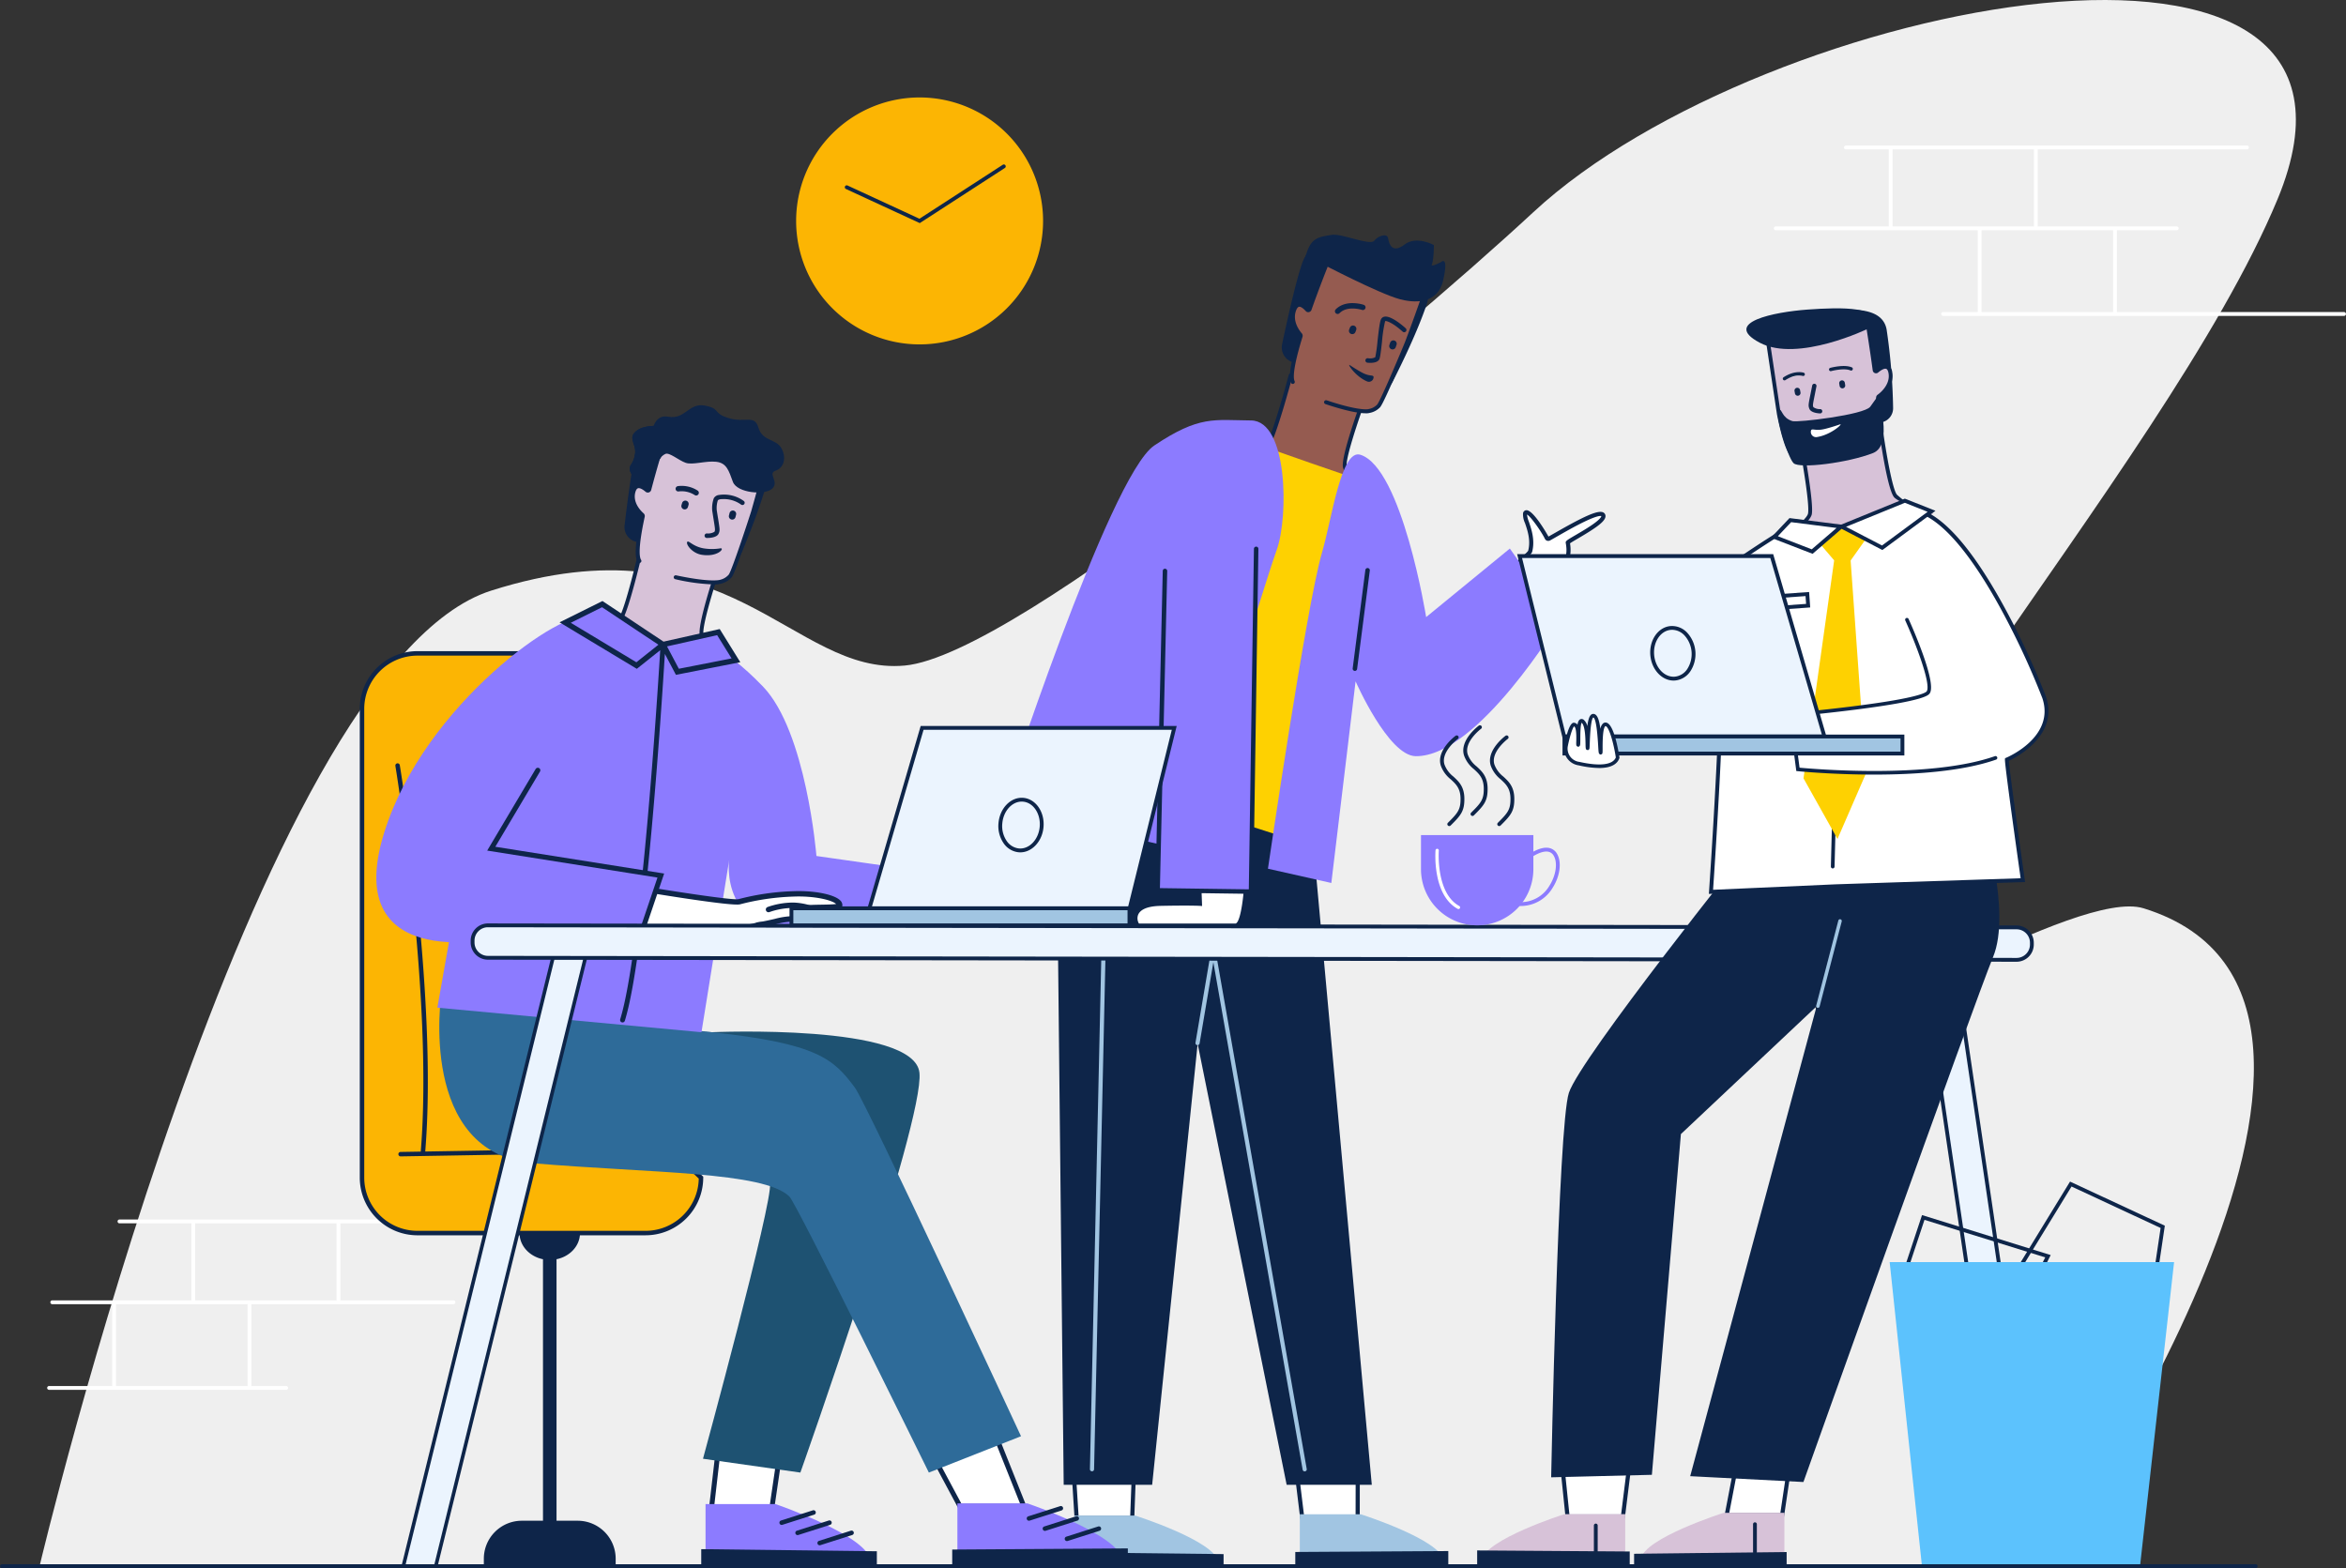 <svg xmlns="http://www.w3.org/2000/svg" xmlns:xlink="http://www.w3.org/1999/xlink" width="684.209" height="457.356" viewBox="0 0 684.209 457.356">
  <rect x="0" y="0" width="684.209" height="457.356" fill="#333333" stroke="none"/>
  <defs>
    <clipPath id="clip-path">
      <rect id="Rectangle_120" data-name="Rectangle 120" width="684.209" height="457.356" transform="translate(0 0)" fill="none"/>
    </clipPath>
  </defs>
  <g id="Group_373" data-name="Group 373" clip-path="url(#clip-path)">
    <path id="Path_1043" data-name="Path 1043" d="M31.136,456.547S93.294,194.322,162.815,172.26s87.6,24.885,120.6,21.862S427.181,98.586,466.745,61.88C534.126-.632,723.216-36.888,683.773,58.137c-33.021,79.551-150.592,205.411-133.357,239.955,3.352,6.719,74.968-39.157,94.293-33.173C731.348,291.747,615.546,456.8,615.546,456.8Z" transform="translate(-19.539 -0.005)" fill="#efefef"/>
    <path id="Path_1044" data-name="Path 1044" d="M1555.317,162.559H1489.07V138.7h17.456a.559.559,0,0,0,0-1.117h-40.548V115.115h61.033a.559.559,0,0,0,0-1.117h-116.96a.559.559,0,1,0,0,1.117h12.473v22.467h-32.958a.559.559,0,0,0,0,1.117h58.907v23.859h-10.115a.559.559,0,0,0,0,1.117h116.96a.559.559,0,0,0,0-1.117m-131.676-47.443h41.219v22.467h-41.219Zm64.312,47.443H1449.59V138.7h38.363Z" transform="translate(-871.667 -71.541)" fill="#fff"/>
    <path id="Path_1045" data-name="Path 1045" d="M155.448,978.56H122.49V956.092h12.473a.559.559,0,0,0,0-1.117H58.044a.559.559,0,0,0,0,1.117H79.035V978.56H38.488a.559.559,0,1,0,0,1.117H55.943v23.86H37.559a.559.559,0,1,0,0,1.117h69.1a.559.559,0,1,0,0-1.117H96.541v-23.86h58.907a.559.559,0,1,0,0-1.117m-60.025,24.977H57.061v-23.86H95.423ZM80.153,956.092h41.219V978.56H80.153Z" transform="translate(-23.219 -599.293)" fill="#fff"/>
    <path id="Path_1046" data-name="Path 1046" d="M1033.558,1156.276l-.021,11.7h-16.208l-1.352-11.1Z" transform="translate(-637.573 -725.619)" fill="#fff"/>
    <path id="Path_1047" data-name="Path 1047" d="M1032.994,1167.524h-17.35l-1.5-12.289,18.869-.643Zm-16.277-1.212h15.067l.019-10.467-16.293.556Z" transform="translate(-636.425 -724.562)" fill="#0e2549"/>
    <path id="Path_1048" data-name="Path 1048" d="M1035.569,1185.788s23.425,7.435,24.233,13.562h-42v-13.562Z" transform="translate(-638.716 -744.139)" fill="#a1c5e2"/>
    <path id="Path_1049" data-name="Path 1049" d="M858.412,1156.53l-.443,11.835H841.762l-.768-12.09Z" transform="translate(-527.763 -725.618)" fill="#fff"/>
    <path id="Path_1050" data-name="Path 1050" d="M857.465,1167.934H840.1l-.846-13.312,18.693.274Zm-16.223-1.212H856.3l.4-10.633-16.144-.237Z" transform="translate(-526.674 -724.581)" fill="#0e2549"/>
    <path id="Path_1051" data-name="Path 1051" d="M859.018,1186.838s23.425,7.436,24.233,13.562h-42v-13.562Z" transform="translate(-527.922 -744.798)" fill="#a1c5e2"/>
    <path id="Path_1052" data-name="Path 1052" d="M882.933,1216.151v3.523H838.305v-4.028Z" transform="translate(-526.076 -762.877)" fill="#0e2549"/>
    <path id="Path_1053" data-name="Path 1053" d="M1014.275,1214.868v3.756H1058.9V1214.6Z" transform="translate(-636.505 -762.218)" fill="#0e2549"/>
    <path id="Path_1054" data-name="Path 1054" d="M855.022,814.364h-25.8l-2.2-206.763,74.359,12.841,17.7,193.922H894.25l-26-128.841,2.975-28.251Z" transform="translate(-518.997 -381.299)" fill="#0e2549"/>
    <path id="Path_1055" data-name="Path 1055" d="M854.07,861.58h-.014a.606.606,0,0,1-.592-.619l3.809-171.246a.614.614,0,0,1,.619-.592.605.605,0,0,1,.592.619l-3.809,171.246a.606.606,0,0,1-.605.593" transform="translate(-535.588 -432.459)" fill="#a1c5e2"/>
    <path id="Path_1056" data-name="Path 1056" d="M968.54,852.344l-26.447-150.3a.6.6,0,0,0-.287-.413l1.439-8.491.009-.05V676.144a.606.606,0,0,0-1.212,0v16.845L936.1,728.056a.606.606,0,0,0,.5.7.6.6,0,0,0,.1.009.605.605,0,0,0,.6-.5l4.014-23.687,26.039,147.983a.606.606,0,1,0,1.193-.21" transform="translate(-587.441 -423.934)" fill="#a1c5e2"/>
    <path id="Path_1057" data-name="Path 1057" d="M921.727,677.165s-.248,17.118-3.228,17.676H890.006c-.931-.9-2.421-6.011,6.518-6.2s11.6,0,11.6,0l-.424-11.479Z" transform="translate(-558.074 -424.954)" fill="#fff"/>
    <path id="Path_1058" data-name="Path 1058" d="M917.676,694.486H888.925l-.151-.146a3.824,3.824,0,0,1-.619-3.8c.564-1.441,2.322-3.182,7.486-3.29,6.728-.14,9.889-.071,11.069-.026l-.423-11.453h15.095l-.008.527c-.06,4.115-.5,17.588-3.651,18.179Zm-28.3-1.039H917.57c1.528-.422,2.6-8.82,2.757-16.637H907.365l.426,11.518-.576-.04c-.027,0-2.76-.182-11.551,0-4.593.1-6.092,1.483-6.541,2.63a2.93,2.93,0,0,0,.255,2.529" transform="translate(-557.202 -424.08)" fill="#0e2549"/>
    <path id="Path_1059" data-name="Path 1059" d="M977.978,299.728s-6.878,18.527-5.917,21.035,1.119,12.187,1.119,12.187l-18.665,35.881L923.9,357.417l6.538-32.715s17.46-7.862,18.965-10.031c2.083-3,6.816-20.744,6.816-20.744Z" transform="translate(-579.789 -184.455)" fill="#955b50"/>
    <path id="Path_1060" data-name="Path 1060" d="M953.679,368.579l-31.552-11.764,6.692-33.485.27-.121c6.96-3.134,17.691-8.339,18.729-9.835,2-2.886,6.686-20.388,6.733-20.565a.574.574,0,1,1,1.109.3c-.194.728-4.783,17.874-6.9,20.923-1.491,2.149-16.2,8.869-18.931,10.105l-6.385,31.946,29.684,11.067,18.363-35.3c-.025-1.21-.227-9.624-1.078-11.847-.989-2.58,4.754-18.313,5.915-21.44a.574.574,0,1,1,1.077.4c-2.63,7.085-6.562,18.95-5.919,20.63.986,2.573,1.151,11.984,1.157,12.383l0,.146-.067.129Z" transform="translate(-578.678 -183.486)" fill="#0e2549"/>
    <path id="Path_1061" data-name="Path 1061" d="M1035.465,196.338c3.724,1.7,12.824,5.726,10.512,12.635-2.637,7.88-7.359,17.567-9.936,22.637a4.523,4.523,0,0,1-5.467,2.243l-23.793-7.963a4.524,4.524,0,0,1-2.986-5.233c1.61-7.584,5.156-23.6,6.8-25.639,5.6-6.948,18.971-1.375,24.868,1.322" transform="translate(-629.866 -120.278)" fill="#0e2549"/>
    <path id="Path_1062" data-name="Path 1062" d="M1011.853,240.645c-.838-1.765.414-7.218,2.285-13.291a.528.528,0,0,0-.1-.5c-1.25-1.453-2.844-4.2-1.779-7.168.923-2.57,2.613-1.4,3.8-.075a.419.419,0,0,0,.706-.161c2.547-7.226,5.078-13.46,5.078-13.46l28.273,9.463s-2.223,6.459-4.926,13.633c-.121.322-7.108,17.252-8.312,18.593a5.1,5.1,0,0,1-2.747,1.461s-2.311.877-12.587-2.562Z" transform="translate(-634.819 -129.27)" fill="#955b50"/>
    <path id="Path_1063" data-name="Path 1063" d="M1032.162,248.6c-1.582,0-4.973-.422-11.759-2.693a.577.577,0,0,1,.366-1.094c9.727,3.255,12.193,2.571,12.218,2.564l.059-.017a4.538,4.538,0,0,0,2.445-1.283c1.083-1.207,7.944-17.74,8.2-18.412,2.219-5.89,4.135-11.356,4.729-13.067l-27.2-9.1c-.65,1.624-2.764,6.969-4.867,12.933a1.007,1.007,0,0,1-.757.661.975.975,0,0,1-.921-.307c-.793-.882-1.51-1.34-1.961-1.248-.413.081-.7.661-.872,1.133-1.064,2.962.816,5.6,1.674,6.6a1.1,1.1,0,0,1,.218,1.045c-2.885,9.368-2.689,12.088-2.315,12.875a.577.577,0,1,1-1.042.494c-.8-1.689-.067-6.165,2.247-13.683-1-1.166-3.128-4.205-1.866-7.718.393-1.1.977-1.727,1.735-1.875.849-.168,1.809.307,2.856,1.409,2.5-7.058,4.98-13.191,5.005-13.253l.2-.5,29.339,9.819-.19.55c-.022.065-2.257,6.55-4.932,13.649-.062.162-7.089,17.289-8.422,18.775a5.636,5.636,0,0,1-3.022,1.632,4.145,4.145,0,0,1-1.164.12" transform="translate(-633.86 -128.059)" fill="#0e2549"/>
    <path id="Path_1064" data-name="Path 1064" d="M1057.259,257.4a.98.98,0,0,1-.912-1.337l.224-.574a.98.98,0,0,1,1.825.714l-.224.574a.98.98,0,0,1-.913.623" transform="translate(-662.865 -159.942)" fill="#0e2549"/>
    <path id="Path_1065" data-name="Path 1065" d="M1088.795,269.161a.98.98,0,0,1-.926-1.3l.237-.687a.98.98,0,0,1,1.852.641l-.238.687a.98.98,0,0,1-.926.66" transform="translate(-682.655 -167.252)" fill="#0e2549"/>
    <path id="Path_1066" data-name="Path 1066" d="M1046.106,240.534a.784.784,0,0,1-.558-1.334c2.977-3.02,7.957-1.4,8.167-1.335a.784.784,0,0,1-.495,1.488c-.042-.014-4.268-1.373-6.556.948a.781.781,0,0,1-.558.234" transform="translate(-655.989 -148.964)" fill="#0e2549"/>
    <path id="Path_1067" data-name="Path 1067" d="M1070.576,261.405a8.052,8.052,0,0,1-.871-.048.661.661,0,0,1,.146-1.313,3.4,3.4,0,0,0,2.166-.273,41.472,41.472,0,0,0,.647-4.624c.408-3.616.684-5.862,1.079-6.548a1.361,1.361,0,0,1,1.008-.672c1.959-.308,5.477,2.79,6.163,3.414a.661.661,0,0,1-.888.978c-2.927-2.66-4.861-3.273-5.132-3.068a40.237,40.237,0,0,0-.916,6.044c-.368,3.269-.544,4.647-.8,5.115-.459.829-1.691.994-2.6.994" transform="translate(-670.922 -155.575)" fill="#0e2549"/>
    <path id="Path_1068" data-name="Path 1068" d="M1046.424,202.582c3.717,1.007,11.065,1.9,12.733-5.533s-.6-5.291-.6-5.291-2.027,1.11-2.619.987.452.668.5-5.939c0,0-5.078-2.805-8.528-.167s-4.5.19-4.821-1.808c-.271-1.7-3.168-.562-4.094.775-1.385,1.388-9.409-2.209-12.273-1.779-4.532.682-6.15,1.068-7.745,6.25-.307,1-1.929,11.146-1.929,11.146l6.467-9.088s16.833,8.8,22.908,10.446" transform="translate(-638.246 -115.339)" fill="#0e2549"/>
    <path id="Path_1069" data-name="Path 1069" d="M1063.6,289.19a1.357,1.357,0,0,1-1.921,1.373c-3.485-1.515-5.806-5.259-5.022-4.749.308.2,2.384,1.575,3.827,2.308,1.963,1,2.895.516,3.115,1.068" transform="translate(-663.008 -179.334)" fill="#0e2549"/>
    <path id="Path_1070" data-name="Path 1070" d="M927.721,351.492s23.549,8.324,24.479,8.382S937.543,466.54,937.543,466.54l-49.5-15.892Z" transform="translate(-557.291 -220.58)" fill="#fed101"/>
    <path id="Path_1071" data-name="Path 1071" d="M906.477,454.816v0Z" transform="translate(-568.857 -285.42)" fill="#fff"/>
    <path id="Path_1072" data-name="Path 1072" d="M905.466,541.729a.6.6,0,0,1-.6-.6V453.805a.6.6,0,1,1,1.2,0v87.323a.6.6,0,0,1-.6.6" transform="translate(-567.846 -284.409)" fill="#0e2549"/>
    <path id="Path_1073" data-name="Path 1073" d="M1086.931,439.805c1.777,3.163,40.289-25.1,40.862-27.253,1.312-4.935-1.847-9.507-1.49-10.965.56-2.286,5.3,4.9,6.327,6.989.175.356.454.385.8.191,4.154-2.321,15.14-8.971,15.716-6.656.528,2.122-10.452,7.376-10.366,7.9.228,1.374,1.235,6.4-4.283,8.628-3.564,1.439-13.226,35.773-31.832,32.144s-17.511-14.137-15.734-10.974" transform="translate(-681.526 -251.738)" fill="#fff"/>
    <path id="Path_1074" data-name="Path 1074" d="M1104.41,450.639a15.01,15.01,0,0,1-2.882-.284c-13.776-2.687-17.042-9.152-17.137-11.416-.042-1,.466-1.25.687-1.312.276-.078.809-.074,1.324.8.931.22,6.227-2.067,20.573-12.141,10.163-7.136,18.643-13.863,19.219-14.936.8-3.03-.194-5.929-.916-8.048a6,6,0,0,1-.584-2.878,1.057,1.057,0,0,1,.91-.9.838.838,0,0,1,.092,0c2.041,0,5.984,6.918,6.418,7.7h0c.512-.286,1.128-.638,1.816-1.031,7.839-4.478,12.406-6.769,14.089-6.049a1.17,1.17,0,0,1,.694.808c.393,1.581-2.381,3.536-7.986,6.819-.91.533-1.923,1.127-2.323,1.416.694,4.431-.888,7.457-4.7,9-.756.305-2.4,3.577-4,6.742-4.928,9.793-12.944,25.718-25.3,25.718m-18.724-11.219a5.517,5.517,0,0,0,.515,1.259c1,1.834,4.507,6.331,15.558,8.487,13.1,2.554,21.717-14.562,26.864-24.79,2.327-4.623,3.5-6.865,4.625-7.321,4.924-1.987,4.177-6.4,3.932-7.852l-.02-.116c-.1-.581.251-.784,2.955-2.367,1.591-.932,3.572-2.091,5.118-3.2,2.4-1.714,2.3-2.278,2.3-2.284-.05-.027-.78-.382-5.061,1.692-2.646,1.282-5.71,3.032-7.946,4.31-.692.4-1.311.749-1.826,1.036a1.222,1.222,0,0,1-.979.151,1.1,1.1,0,0,1-.66-.6c-1.049-2.137-4.122-6.5-5.206-7.042a8.22,8.22,0,0,0,.564,2.129c.732,2.143,1.836,5.383.934,8.778-.437,1.642-13.3,11.06-18.215,14.55-5.442,3.862-18.51,12.9-22.321,13.377a1.584,1.584,0,0,1-1.135-.2m40.5-28.046v0" transform="translate(-680.504 -250.72)" fill="#0e2549"/>
    <path id="Path_1075" data-name="Path 1075" d="M783.918,442.246s31.484-97.1,44.682-105.922,17.4-7.381,28.2-7.3,10.949,28.156,7.51,37.727c-4.368,12.157-27.134,87.479-27.134,87.479Z" transform="translate(-491.945 -206.396)" fill="#8c7bff"/>
    <path id="Path_1076" data-name="Path 1076" d="M992.866,476.659s11.2-76.646,15.761-92.184c2.868-9.757,5.558-30.342,11.2-28.553,12.174,3.86,19.179,47.35,19.179,47.35l24.412-19.992,14.651,20.883s-23.934,39.854-42.1,39.675c-8-.079-17.542-21.826-17.542-21.826l-7.075,58.808Z" transform="translate(-623.07 -223.291)" fill="#8c7bff"/>
    <path id="Path_1077" data-name="Path 1077" d="M908.623,436.264,906.478,529.4l27.234.376,1.505-99.965Z" transform="translate(-568.857 -269.731)" fill="#8c7bff"/>
    <path id="Path_1078" data-name="Path 1078" d="M933.23,529.343l-28.542-.394,2.161-93.8a.643.643,0,0,1,.666-.637.652.652,0,0,1,.636.666l-2.13,92.484,25.926.358,1.495-99.315a.652.652,0,0,1,.651-.642h.01a.652.652,0,0,1,.641.661Z" transform="translate(-567.734 -268.633)" fill="#0e2549"/>
    <path id="Path_1079" data-name="Path 1079" d="M1059.857,474.809a.654.654,0,0,1-.647-.735l3.7-28.71a.652.652,0,0,1,1.293.167l-3.7,28.71a.652.652,0,0,1-.645.568" transform="translate(-664.7 -279.132)" fill="#0e2549"/>
    <path id="Path_1080" data-name="Path 1080" d="M366.165,680.73H299.638a16.169,16.169,0,0,1-16.169-16.169V527.827a16.169,16.169,0,0,1,16.169-16.169h52.794A16.169,16.169,0,0,1,368.6,527.827v123.73l13.733,13a16.169,16.169,0,0,1-16.169,16.169" transform="translate(-177.89 -321.091)" fill="#fcb503"/>
    <path id="Path_1081" data-name="Path 1081" d="M365.067,680.283H298.541a16.84,16.84,0,0,1-16.821-16.821V526.728a16.84,16.84,0,0,1,16.821-16.821h52.794a16.84,16.84,0,0,1,16.821,16.821v123.45l13.733,13v.28a16.84,16.84,0,0,1-16.821,16.821M298.541,511.211a15.535,15.535,0,0,0-15.518,15.518V663.462a15.535,15.535,0,0,0,15.518,15.517h66.526a15.535,15.535,0,0,0,15.515-15.239l-13.73-13V526.728a15.535,15.535,0,0,0-15.518-15.518Z" transform="translate(-176.792 -319.992)" fill="#0e2549"/>
    <path id="Path_1082" data-name="Path 1082" d="M346.051,710.471h-.011l-27.742.473c3.692-44.989-7.311-112.016-7.423-112.69a.652.652,0,0,0-1.286.214c.112.672,11.11,67.668,7.4,112.5l-5.915.1a.651.651,0,0,0,.011,1.3h.011l34.966-.6a.651.651,0,0,0-.011-1.3" transform="translate(-194.277 -375.092)" fill="#0e2549"/>
    <path id="Path_1083" data-name="Path 1083" d="M406.231,1049.5h-6.165V973.231c3.917-.8,6.843-3.908,6.843-7.631H389.273c0,3.723,2.925,6.833,6.843,7.631V1049.5h-6.165a11.085,11.085,0,0,0-11.086,11.085v2.171h38.452v-2.171a11.085,11.085,0,0,0-11.086-11.085" transform="translate(-237.755 -605.961)" fill="#0e2549"/>
    <path id="Path_1084" data-name="Path 1084" d="M744.2,1107.619l10.7,26.8H736.3l-9.171-17.105Z" transform="translate(-456.309 -695.085)" fill="#fff"/>
    <path id="Path_1085" data-name="Path 1085" d="M754.341,1133.4H734.248l-9.7-18.1,18.4-10.449Zm-19.233-1.437H752.22l-10-25.052-15.744,8.943Z" transform="translate(-454.685 -693.347)" fill="#0e2549"/>
    <path id="Path_1086" data-name="Path 1086" d="M770.076,1177.253s26.885,9.1,27.812,16.608H749.68v-16.608Z" transform="translate(-470.459 -738.783)" fill="#8c7bff"/>
    <path id="Path_1087" data-name="Path 1087" d="M577.008,1138.192,574.832,1153H557.226l1.862-16.12Z" transform="translate(-349.685 -713.446)" fill="#fff"/>
    <path id="Path_1088" data-name="Path 1088" d="M574.094,1152.425H555.062l2.034-17.6,19.378,1.421Zm-17.42-1.436h16.18l1.974-13.428-16.463-1.207Z" transform="translate(-348.327 -712.155)" fill="#0e2549"/>
    <path id="Path_1089" data-name="Path 1089" d="M572.873,1177.834s26.885,9.105,27.812,16.608H552.477v-16.608Z" transform="translate(-346.705 -739.148)" fill="#8c7bff"/>
    <path id="Path_1090" data-name="Path 1090" d="M600.319,1213.73v4.314H549.1v-4.932Z" transform="translate(-344.585 -761.286)" fill="#0e2549"/>
    <path id="Path_1091" data-name="Path 1091" d="M745.635,1212.865v4.6h51.221v-4.932Z" transform="translate(-467.921 -760.922)" fill="#0e2549"/>
    <path id="Path_1092" data-name="Path 1092" d="M610.978,1186.927a.659.659,0,0,1-.2-1.287l9.294-2.968a.659.659,0,0,1,.4,1.256l-9.294,2.968a.656.656,0,0,1-.2.031" transform="translate(-383.004 -742.164)" fill="#0e2549"/>
    <path id="Path_1093" data-name="Path 1093" d="M623.455,1194.894a.659.659,0,0,1-.2-1.288l9.294-2.968a.659.659,0,0,1,.4,1.256l-9.294,2.967a.662.662,0,0,1-.2.031" transform="translate(-390.834 -747.164)" fill="#0e2549"/>
    <path id="Path_1094" data-name="Path 1094" d="M640.746,1202.862a.659.659,0,0,1-.2-1.288l9.294-2.968a.659.659,0,0,1,.4,1.256l-9.294,2.968a.665.665,0,0,1-.2.031" transform="translate(-401.684 -752.164)" fill="#0e2549"/>
    <path id="Path_1095" data-name="Path 1095" d="M804.634,1183.635a.659.659,0,0,1-.2-1.287l9.294-2.968a.659.659,0,0,1,.4,1.256l-9.294,2.968a.665.665,0,0,1-.2.031" transform="translate(-504.532 -740.098)" fill="#0e2549"/>
    <path id="Path_1096" data-name="Path 1096" d="M817.111,1191.6a.66.66,0,0,1-.2-1.288l9.294-2.967a.659.659,0,0,1,.4,1.256l-9.294,2.967a.661.661,0,0,1-.2.031" transform="translate(-512.362 -745.098)" fill="#0e2549"/>
    <path id="Path_1097" data-name="Path 1097" d="M834.4,1199.57a.659.659,0,0,1-.2-1.288l9.294-2.968a.659.659,0,1,1,.4,1.256l-9.294,2.968a.662.662,0,0,1-.2.031" transform="translate(-523.213 -750.098)" fill="#0e2549"/>
    <path id="Path_1098" data-name="Path 1098" d="M442.472,803.305s59.088-2.62,60.578,11.824-34.731,116.614-34.731,116.614l-28.4-4.034s20.433-74.919,19.548-80.293c-3.5-21.259-85.163-47.079-85.163-47.079Z" transform="translate(-234.893 -502.251)" fill="#1e5272"/>
    <path id="Path_1099" data-name="Path 1099" d="M344.6,778.049s-7.1,46.623,26.853,49.5c34.287,2.9,67.183,2.384,74.647,9.707,2.185,2.145,40.664,80.5,40.664,80.5l26.878-10.6S468.67,810.2,465.219,805.532c-6.214-8.4-10.918-12.927-41.777-16.214-27.87-2.968-78.845-11.27-78.845-11.27" transform="translate(-215.863 -488.264)" fill="#2e6b99"/>
    <path id="Path_1100" data-name="Path 1100" d="M473.9,434.912s-6.172,18.2-5.052,20.571,9.444,8,9.444,8l-25.148,39.2L420.9,493.119l5.1-31.867s17.655-8.41,19.1-10.574c2-2.993,6-20.332,6-20.332Z" transform="translate(-264.137 -270.064)" fill="#d7c2d8"/>
    <path id="Path_1101" data-name="Path 1101" d="M452.3,502.387l-.413-.123-32.72-9.707,5.229-32.663.272-.129c6.771-3.225,17.881-8.894,18.871-10.374,1.92-2.873,5.874-19.97,5.913-20.142a.574.574,0,0,1,1.119.258c-.164.712-4.041,17.476-6.078,20.523-1.434,2.145-16.3,9.321-19.059,10.643l-4.974,31.072,31.34,9.3,24.614-38.366c-1.893-1.3-8.143-5.72-9.179-7.915-1.161-2.459,3.984-17.925,5.027-21a.574.574,0,1,1,1.088.369c-2.357,6.95-5.82,18.565-5.076,20.141.864,1.831,6.968,6.229,9.246,7.77l.464.314Z" transform="translate(-263.048 -269.096)" fill="#0e2549"/>
    <path id="Path_1102" data-name="Path 1102" d="M519.121,335.731c4.011,1.281,13.8,4.275,12.126,11.136-1.908,7.826-5.777,17.587-7.912,22.706a4.758,4.758,0,0,1-5.4,2.679l-25.327-5.374a4.407,4.407,0,0,1-3.614-4.744c.88-7.442,2.888-23.171,4.375-25.291,5.058-7.214,19.4-3.139,25.752-1.112" transform="translate(-306.848 -208.811)" fill="#0e2549"/>
    <path id="Path_1103" data-name="Path 1103" d="M497.423,381.515c-1.044-1.616-.314-6.976.988-12.992a.49.49,0,0,0-.158-.47c-1.437-1.277-3.361-3.765-2.568-6.718.687-2.558,2.548-1.6,3.911-.436a.444.444,0,0,0,.71-.222c1.882-7.188,3.849-13.422,3.849-13.422l30.1,6.385s-1.627,6.421-3.674,13.574c-.092.321-5.551,17.26-6.653,18.664a5.311,5.311,0,0,1-2.68,1.667s-2.29,1.064-13.229-1.257Z" transform="translate(-310.949 -217.92)" fill="#d7c2d8"/>
    <path id="Path_1104" data-name="Path 1104" d="M518,387.233a56.162,56.162,0,0,1-11.079-1.515.576.576,0,0,1,.24-1.128c10.388,2.2,12.858,1.3,12.882,1.291l.056-.021a4.747,4.747,0,0,0,2.4-1.473c.978-1.246,6.356-17.8,6.553-18.468,1.669-5.833,3.073-11.235,3.521-12.974l-28.994-6.152c-.5,1.619-2.132,6.96-3.686,12.9a1.02,1.02,0,0,1-1.642.515c-.93-.791-1.737-1.162-2.21-1.013-.414.129-.647.7-.771,1.16-.785,2.923,1.413,5.266,2.395,6.138a1.07,1.07,0,0,1,.338,1.023c-2.006,9.26-1.53,11.842-1.068,12.557a.577.577,0,1,1-.969.626c-.37-.572-1.493-2.312.9-13.374-1.157-1.038-3.65-3.76-2.708-7.268a2.514,2.514,0,0,1,1.542-1.962c.859-.267,1.912.1,3.133,1.1,1.848-7.032,3.783-13.179,3.8-13.241l.158-.5,31.195,6.619-.148.581c-.016.064-1.653,6.511-3.679,13.59-.046.162-5.529,17.3-6.754,18.862a5.841,5.841,0,0,1-2.936,1.854,7.212,7.212,0,0,1-2.466.279" transform="translate(-309.972 -216.787)" fill="#0e2549"/>
    <path id="Path_1105" data-name="Path 1105" d="M534.508,394.637a.98.98,0,0,1-.938-1.262l.172-.573a.98.98,0,1,1,1.876.564l-.172.573a.98.98,0,0,1-.938.7" transform="translate(-334.814 -246.065)" fill="#0e2549"/>
    <path id="Path_1106" data-name="Path 1106" d="M571.709,402.445a.991.991,0,0,1-.242-.031.98.98,0,0,1-.708-1.191l.174-.683a.98.98,0,1,1,1.9.483l-.174.683a.98.98,0,0,1-.949.738" transform="translate(-358.158 -250.897)" fill="#0e2549"/>
    <path id="Path_1107" data-name="Path 1107" d="M535.047,383.273a.778.778,0,0,1-.451-.144,7.052,7.052,0,0,0-4.631-1.042.784.784,0,1,1-.228-1.551,8.548,8.548,0,0,1,5.766,1.314.784.784,0,0,1-.455,1.422" transform="translate(-332.014 -238.755)" fill="#0e2549"/>
    <path id="Path_1108" data-name="Path 1108" d="M538.074,424.115c-.636.554,1.245,3.313,4.093,3.8,4.648.787,6.792-1.853,5.628-1.88a15.256,15.256,0,0,1-5.113,0c-2.989-.562-4.182-2.286-4.609-1.914" transform="translate(-337.589 -266.121)" fill="#0e2549"/>
    <path id="Path_1109" data-name="Path 1109" d="M552.4,399.93h-.087a.661.661,0,0,1,.008-1.321h.071a3.7,3.7,0,0,0,2.167-.472c.234-.508.248-.539-.245-3.622-.11-.689-.244-1.523-.4-2.539l-.006-.054a8.551,8.551,0,0,1,.475-3.6,2,2,0,0,1,1.53-.939,9.8,9.8,0,0,1,7.243,1.787.66.66,0,1,1-.878.987,8.635,8.635,0,0,0-5.61-1.546,1.985,1.985,0,0,0-1.1.3,7.316,7.316,0,0,0-.34,2.895c.155,1,.286,1.824.4,2.5.514,3.218.556,3.481.14,4.385-.522,1.133-2.6,1.24-3.358,1.24" transform="translate(-346.194 -243.026)" fill="#0e2549"/>
    <path id="Path_1110" data-name="Path 1110" d="M507.02,327.361s-.242-7.592,4.848-6.68,5.948-4.132,10.717-3.241,2.095,2.176,6.982,3.657,7.5-1.164,8.657,2.795,5.082,3.193,6.653,5.917.847,5.748-1.635,6.607,1.117,3.161-.969,5.212-10.3,1.334-11.507-1.95-1.819-5.508-4.87-5.851-6.859,1.014-8.9.3-4.732-3.1-5.9-2.6-2.465,2.348-3.577,2.13-4.372-4.071-.5-6.3" transform="translate(-317.022 -199.143)" fill="#0e2549"/>
    <path id="Path_1111" data-name="Path 1111" d="M504.214,338.624a20.236,20.236,0,0,1-2.84,5.228c-1.479,1.578-3.491,2.588-3.459,5.219s-6.274-1.4-4.523-4.117c3.608-5.6-1.832-7.26,1.743-10.04,2.135-1.66,5.883-1.377,5.883-1.377Z" transform="translate(-309.434 -209.301)" fill="#0e2549"/>
    <path id="Path_1112" data-name="Path 1112" d="M504.214,338.624a20.236,20.236,0,0,1-2.84,5.228c-1.479,1.578-3.491,2.588-3.459,5.219s-6.274-1.4-4.523-4.117c3.608-5.6-1.832-7.26,1.743-10.04,2.135-1.66,5.883-1.377,5.883-1.377Z" transform="translate(-309.434 -209.301)" fill="#0e2549"/>
    <path id="Path_1113" data-name="Path 1113" d="M356.5,483.1c-6.553-3.38-47.883,25.176-59.562,62.827-13.108,42.261,34.937,30.393,34.937,30.393l-7.42-47.151-11.98,67.727,77.027,7.158,8.1-50.319s-3.581,22.261,25.038,22.739c12.6.21,30.445,0,30.445,0l2.057-19.248-32.111-4.568s-2.91-36.29-15.627-49.461c-6-6.217-10.94-9.876-13.531-10.507-2.838-.692-6.581.678-6.581.678s-9.624.648-30.787-10.268" transform="translate(-184.919 -302.998)" fill="#8c7bff"/>
    <path id="Path_1114" data-name="Path 1114" d="M582.558,710.516l15.261-1.62,4.958,1.292.721,1.838s-8.154-.481-12.972.986a22.294,22.294,0,0,1-8.476,1l-.262-1.107Z" transform="translate(-365.1 -444.867)" fill="#fff"/>
    <path id="Path_1115" data-name="Path 1115" d="M516.718,705.838c-6.775-.582-35.8,3.343-35.8,3.343l2.448-15.681s31.669,5.389,34.063,4.7a71.206,71.206,0,0,1,15.774-2.286c7.031-.275,13.594,1.41,13.488,3.321-.057,1.031-9.526.209-11.952,1.183-6.85,2.749-13.187,5.836-18.016,5.421" transform="translate(-301.796 -435.206)" fill="#fff"/>
    <path id="Path_1116" data-name="Path 1116" d="M478.385,708.568l2.734-17.515.788.134c12.117,2.062,31.982,5.168,33.715,4.72a72,72,0,0,1,15.96-2.316c6.054-.235,11.939.928,13.69,2.708a1.885,1.885,0,0,1,.615,1.444c-.07,1.26-1.824,1.289-6.061,1.361-2.378.04-5.337.089-6.385.51-1.1.44-2.183.889-3.25,1.332-5.6,2.319-10.881,4.506-15.127,4.143-6.61-.569-35.342,3.3-35.631,3.339Zm4.045-15.694-2.162,13.851c5.339-.707,28.8-3.729,34.93-3.208,3.863.334,8.975-1.786,14.389-4.028,1.073-.445,2.162-.9,3.266-1.339,1.318-.529,4.179-.577,6.945-.623,1.459-.024,3.352-.056,4.274-.194-1.372-1.241-6.605-2.4-12.43-2.167a70.378,70.378,0,0,0-15.587,2.256c-2.34.675-26.88-3.406-33.625-4.548" transform="translate(-300.209 -433.67)" fill="#0e2549"/>
    <path id="Path_1117" data-name="Path 1117" d="M586.347,711.7l15.808-2.331-.73.238s15.009,2.488-7.091,4.31c-5.068.418-9.166-.06-8.9.463l.147-.291Z" transform="translate(-367.378 -445.163)" fill="#fff"/>
    <path id="Path_1118" data-name="Path 1118" d="M592.332,714.1a.788.788,0,0,1-.109-1.568c1.822-.258,3.471-.641,4.925-.979a23.179,23.179,0,0,1,4.647-.785c1.624-.02,6.46-.079,7.3-.655l-.021-.041c-.357-.491-3.5-1.694-6.617-1.716a20.972,20.972,0,0,0-6.818,1.2.788.788,0,0,1-.563-1.472,22.593,22.593,0,0,1,7.271-1.3h.121c3.006.021,7.24,1.158,7.991,2.539a1.5,1.5,0,0,1,.054,1.55c-.627,1.069-2.578,1.4-8.7,1.475a22.274,22.274,0,0,0-4.31.745c-1.486.345-3.17.737-5.061,1a.754.754,0,0,1-.111.008" transform="translate(-371.222 -443.54)" fill="#0e2549"/>
    <path id="Path_1119" data-name="Path 1119" d="M442.543,478.47l10.82-5.376,17.713,11.784-7.7,6.128Z" transform="translate(-277.717 -296.89)" fill="#8c7bff"/>
    <path id="Path_1120" data-name="Path 1120" d="M540.429,503.227,535.321,495l-16.168,3.626,4.2,7.951Z" transform="translate(-325.793 -310.636)" fill="#8c7bff"/>
    <path id="Path_1121" data-name="Path 1121" d="M490.864,488.5l-6-9.674-16.386,3.675-17.812-11.85-12.516,6.219,22.536,13.56L467.507,485c-.746,12.3-5.531,87.812-11.663,107.626a.711.711,0,1,0,1.358.42c6.032-19.49,10.746-92.06,11.663-106.973l3.227,6.112Zm-30.308.014-19.134-11.513,9.125-4.534L466.98,483.4Zm23.555-7.905,4.211,6.783-15.384,3.017-3.443-6.522Z" transform="translate(-274.956 -295.36)" fill="#0e2549"/>
    <path id="Path_1122" data-name="Path 1122" d="M324.223,659.647l54.047,9.679-6.3,18.611s-37.43,1.082-45.443,0c-14.918-2.015-30.865-15.156-30.865-15.156Z" transform="translate(-185.544 -413.961)" fill="#8c7bff"/>
    <path id="Path_1123" data-name="Path 1123" d="M426.171,651.046a.744.744,0,0,1-.235-.039.735.735,0,0,1-.461-.932l5.685-16.807L381.5,625.4l14.123-23.784a.735.735,0,1,1,1.264.75L383.87,624.283l49.24,7.807-6.243,18.456a.735.735,0,0,1-.7.5" transform="translate(-239.409 -377.315)" fill="#0e2549"/>
    <path id="Path_1124" data-name="Path 1124" d="M820.359,734.685l-445.824-.6a4.483,4.483,0,0,1-4.469-4.469v-.52a4.483,4.483,0,0,1,4.469-4.469l445.824.6a4.482,4.482,0,0,1,4.469,4.469v.52a4.482,4.482,0,0,1-4.469,4.469" transform="translate(-232.234 -454.737)" fill="#ebf4fe"/>
    <path id="Path_1125" data-name="Path 1125" d="M819.417,734.3h0l-445.823-.6a5.034,5.034,0,0,1-5.028-5.028v-.52a5.034,5.034,0,0,1,5.028-5.028l445.824.6a5.034,5.034,0,0,1,5.027,5.028v.52a5.034,5.034,0,0,1-5.028,5.028M373.593,724.241a3.915,3.915,0,0,0-3.91,3.911v.52a3.915,3.915,0,0,0,3.911,3.911l445.824.6a3.915,3.915,0,0,0,3.91-3.911v-.52a3.915,3.915,0,0,0-3.911-3.911Z" transform="translate(-231.292 -453.796)" fill="#0e2549"/>
    <path id="Path_1126" data-name="Path 1126" d="M325.279,927.593h-9.462l43.618-177.38H368.9Z" transform="translate(-198.19 -470.796)" fill="#ebf4fe"/>
    <path id="Path_1127" data-name="Path 1127" d="M324.562,927.233H314.017l.16-.651L357.894,748.8h10.545l-.16.651Zm-9.2-1.051h8.379L367.1,749.853h-8.379Z" transform="translate(-197.06 -469.91)" fill="#0e2549"/>
    <path id="Path_1128" data-name="Path 1128" d="M1530.853,928.486h9.462l-26.091-176.849h-9.462Z" transform="translate(-944.308 -471.689)" fill="#ebf4fe"/>
    <path id="Path_1129" data-name="Path 1129" d="M1539.872,928.1H1529.28l-.071-.477-26.186-177.49h10.592l.071.477Zm-9.627-1.117h8.333l-25.927-175.732h-8.333Z" transform="translate(-943.218 -470.748)" fill="#0e2549"/>
    <path id="Path_1130" data-name="Path 1130" d="M695.432,112.332a36.01,36.01,0,1,1-36.01-36.01,36.011,36.011,0,0,1,36.01,36.01" transform="translate(-391.22 -47.897)" fill="#fcb503"/>
    <path id="Path_1131" data-name="Path 1131" d="M683.388,145.913l-21.534-9.952a.559.559,0,0,1,.469-1.015L683.3,144.64l24.284-15.731a.559.559,0,1,1,.607.938Z" transform="translate(-415.141 -80.842)" fill="#0e2549"/>
    <path id="Path_1132" data-name="Path 1132" d="M769.708,569.987l-13,52.622H680.806l15.367-52.622Z" transform="translate(-427.238 -357.695)" fill="#ebf4fe"/>
    <path id="Path_1133" data-name="Path 1133" d="M755.893,622.227H678.8L694.5,568.488h74.668l-.171.692Zm-75.6-1.117h74.723l12.721-51.5h-72.4Z" transform="translate(-425.982 -356.755)" fill="#0e2549"/>
    <rect id="Rectangle_118" data-name="Rectangle 118" width="98.587" height="4.973" transform="translate(230.819 264.913)" fill="#a1c5e2"/>
    <path id="Path_1134" data-name="Path 1134" d="M717.929,715.862h-99.7v-6.091h99.7Zm-98.587-1.117h97.47v-3.856h-97.47Z" transform="translate(-387.965 -445.416)" fill="#0e2549"/>
    <path id="Path_1135" data-name="Path 1135" d="M788.161,640.644c-.156,0-.313-.006-.471-.02a6.043,6.043,0,0,1-4.48-2.769,8.845,8.845,0,0,1-1.408-5.733c.375-4.377,3.621-7.69,7.249-7.374s6.263,4.124,5.888,8.5c-.359,4.186-3.35,7.395-6.779,7.395m.417-14.8c-2.854,0-5.353,2.768-5.662,6.373a7.727,7.727,0,0,0,1.218,5.009,4.948,4.948,0,0,0,3.652,2.284c3,.251,5.719-2.593,6.041-6.357s-1.862-7.035-4.87-7.293c-.127-.01-.253-.016-.378-.016" transform="translate(-490.595 -392.047)" fill="#0e2549"/>
    <path id="Path_1136" data-name="Path 1136" d="M1129.092,680.253h0a16.388,16.388,0,0,1-16.388-16.388v-9.946h32.776v9.946a16.388,16.388,0,0,1-16.388,16.388" transform="translate(-698.274 -410.367)" fill="#8c7bff"/>
    <path id="Path_1137" data-name="Path 1137" d="M1189.989,680.828c-.238,0-.478-.008-.719-.024l.075-1.115a9.674,9.674,0,0,0,8.933-4.888c1.852-2.949,2.365-6.553,1.221-8.57a2.329,2.329,0,0,0-1.7-1.253c-2.277-.382-5.742,2.142-6.884,3.147l-.738-.839c.184-.162,4.54-3.956,7.807-3.41a3.426,3.426,0,0,1,2.484,1.8c1.357,2.392.844,6.387-1.247,9.717a10.837,10.837,0,0,1-9.235,5.433" transform="translate(-746.322 -416.581)" fill="#8c7bff"/>
    <path id="Path_1138" data-name="Path 1138" d="M1130.684,682.249a.479.479,0,0,1-.231-.06c-7.386-4.075-6.495-16.552-6.453-17.08a.487.487,0,0,1,.514-.439.478.478,0,0,1,.439.514c-.01.124-.884,12.392,5.962,16.169a.478.478,0,0,1-.231.9" transform="translate(-705.329 -417.113)" fill="#fff"/>
    <path id="Path_1139" data-name="Path 1139" d="M1130.311,602.335a.559.559,0,0,1-.394-.955c2.9-2.879,3.734-3.854,3.684-7.137-.045-2.959-1.409-4.213-2.853-5.541a8.916,8.916,0,0,1-2.894-3.982c-1.408-4.427,4.063-8.546,4.3-8.719a.559.559,0,0,1,.666.9c-.051.038-5.064,3.817-3.9,7.483a7.9,7.9,0,0,0,2.585,3.5c1.555,1.429,3.162,2.907,3.214,6.347.057,3.715-.987,4.943-4.014,7.947a.558.558,0,0,1-.394.162" transform="translate(-707.636 -361.4)" fill="#0e2549"/>
    <path id="Path_1140" data-name="Path 1140" d="M1169.411,602.335a.559.559,0,0,1-.394-.955c2.9-2.879,3.734-3.854,3.684-7.137-.045-2.959-1.409-4.213-2.853-5.541a8.914,8.914,0,0,1-2.894-3.982c-1.408-4.427,4.063-8.546,4.3-8.719a.559.559,0,0,1,.666.9c-.051.038-5.064,3.817-3.9,7.483a7.9,7.9,0,0,0,2.584,3.5c1.555,1.429,3.162,2.907,3.215,6.347.057,3.715-.987,4.943-4.013,7.947a.558.558,0,0,1-.394.162" transform="translate(-732.173 -361.4)" fill="#0e2549"/>
    <path id="Path_1141" data-name="Path 1141" d="M1148.508,594.407a.559.559,0,0,1-.394-.955c2.9-2.878,3.734-3.854,3.683-7.137-.045-2.959-1.409-4.213-2.853-5.541a8.916,8.916,0,0,1-2.894-3.982c-1.408-4.427,4.063-8.546,4.3-8.719a.559.559,0,0,1,.666.9c-.051.038-5.064,3.817-3.9,7.483a7.9,7.9,0,0,0,2.585,3.5c1.554,1.429,3.161,2.907,3.214,6.347.057,3.715-.987,4.943-4.014,7.947a.558.558,0,0,1-.394.162" transform="translate(-719.056 -356.425)" fill="#0e2549"/>
    <path id="Path_1142" data-name="Path 1142" d="M1222.351,1135.81l1.9,18.46h16.157l2.461-19.764Z" transform="translate(-767.082 -711.958)" fill="#fff"/>
    <path id="Path_1143" data-name="Path 1143" d="M1239.822,1153.78h-17.236l-2.022-19.627,21.875-1.389Zm-16.146-1.207h15.079l2.306-18.51-19.166,1.217Z" transform="translate(-765.961 -710.864)" fill="#0e2549"/>
    <path id="Path_1144" data-name="Path 1144" d="M1184.374,1185.678s-23.351,7.412-24.156,13.52h41.871v-13.52Z" transform="translate(-728.091 -744.07)" fill="#d7c2d8"/>
    <path id="Path_1145" data-name="Path 1145" d="M1355.944,1132.63l-3.855,20.085h16.157l2.9-19.465Z" transform="translate(-848.499 -710.78)" fill="#fff"/>
    <path id="Path_1146" data-name="Path 1146" d="M1367.536,1152.267h-17.408l4.09-21.313,16.391.669Zm-15.947-1.208H1366.5l2.722-18.285-14.009-.572Z" transform="translate(-847.269 -709.728)" fill="#0e2549"/>
    <path id="Path_1147" data-name="Path 1147" d="M1309.008,1184.665s-23.351,7.412-24.156,13.52h41.871v-13.52Z" transform="translate(-806.305 -743.434)" fill="#d7c2d8"/>
    <path id="Path_1148" data-name="Path 1148" d="M1279.58,1215.88v3.579h44.488v-4.092Z" transform="translate(-802.996 -762.701)" fill="#0e2549"/>
    <path id="Path_1149" data-name="Path 1149" d="M1201.193,1214.432v4.247H1156.7v-4.555Z" transform="translate(-725.886 -761.921)" fill="#0e2549"/>
    <path id="Path_1150" data-name="Path 1150" d="M1373.277,1201.318a.554.554,0,0,1-.554-.554v-8.113a.554.554,0,1,1,1.108,0v8.113a.554.554,0,0,1-.554.554" transform="translate(-861.448 -748.098)" fill="#0e2549"/>
    <path id="Path_1151" data-name="Path 1151" d="M1248.643,1202.331a.554.554,0,0,1-.554-.554v-8.113a.554.554,0,1,1,1.108,0v8.113a.554.554,0,0,1-.554.554" transform="translate(-783.234 -748.734)" fill="#0e2549"/>
    <path id="Path_1152" data-name="Path 1152" d="M1292.054,695.524l-39.583,37.27-8.464,99.378-29.375.731s2.013-102.523,5.165-112.133c3.352-10.219,52.622-71.8,52.622-71.8l68.05-8.342s8.5,27.3,3.052,40.505-55.317,153.14-55.317,153.14l-33.024-1.7Z" transform="translate(-762.238 -402.027)" fill="#0e2549"/>
    <path id="Path_1153" data-name="Path 1153" d="M1422.637,745.692a.518.518,0,0,1-.129-.016.513.513,0,0,1-.367-.625l6.456-24.83a.512.512,0,0,1,.991.258l-6.456,24.83a.512.512,0,0,1-.5.383" transform="translate(-892.45 -451.733)" fill="#a1c5e2"/>
    <path id="Path_1154" data-name="Path 1154" d="M1425.353,417.661l6.214-4.671,6.567,3.884-2.883,5.2,11.72,69.81-8.279,19.061-9.907-17.687.6-70.88Z" transform="translate(-894.475 -259.173)" fill="#e2474b"/>
    <path id="Path_1155" data-name="Path 1155" d="M1405.031,242.72c3.792-.256,13-1,14.159,5.648a174.265,174.265,0,0,1,1.886,22.815,4.194,4.194,0,0,1-3.471,4.238l-22.936,4.017a4.2,4.2,0,0,1-4.748-2.943c-2.035-6.885-5.646-21.718-5.2-24.107,1.5-8.13,14.31-9.261,20.314-9.667" transform="translate(-868.952 -152.22)" fill="#0e2549"/>
    <path id="Path_1156" data-name="Path 1156" d="M1423.185,335.976s2.452,17.868,4.381,19.616,10.963,4.917,10.963,4.917L1413.6,383.1l-19.848-14.377s8.317-5.526,8.759-8.017c.611-3.447-2.623-20.647-2.623-20.647Z" transform="translate(-874.641 -210.842)" fill="#d7c2d8"/>
    <path id="Path_1157" data-name="Path 1157" d="M1411.979,382.873l-20.87-15.117.672-.447c3.139-2.086,8.226-6.007,8.517-7.648.586-3.308-2.59-20.274-2.621-20.445a.56.56,0,1,1,1.1-.207c.133.706,3.246,17.34,2.624,20.848-.408,2.3-6.235,6.492-8.334,7.935l18.832,13.641,23.905-21.656c-2.351-.855-8.629-3.224-10.271-4.713-1.98-1.795-4.145-16.938-4.559-19.955a.56.56,0,1,1,1.11-.152c.937,6.83,2.907,18.1,4.2,19.277,1.513,1.372,5.958,4.817,8.441,5.687l1.394,1.082Z" transform="translate(-872.986 -209.898)" fill="#0e2549"/>
    <path id="Path_1158" data-name="Path 1158" d="M1409.07,291.582c-6.373,1.893-14.71,2.086-17.359.226-1.553-1.09-3-6.225-4.194-12.162-.035-.172-3.219-21.406-3.219-21.406l29.093-5.094s1.065,6.423,2.046,13.663a.415.415,0,0,0,.678.263c1.383-1.158,3.375-2.256,3.907.425.663,3.34-1.97,5.951-3.384,6.946a.492.492,0,0,0-.206.457c.55,5.131.832,9.6.4,11.278a4.946,4.946,0,0,1-1.718,2.485Z" transform="translate(-868.712 -158.863)" fill="#d7c2d8"/>
    <path id="Path_1159" data-name="Path 1159" d="M1397.324,292.578c-3,0-5.609-.425-7-1.4-1.492-1.047-2.937-5.14-4.421-12.51-.035-.172-2.476-16.449-3.223-21.433l-.081-.54,30.188-5.286.093.558c.01.064,1.053,6.361,2.013,13.423,1.291-1.031,2.374-1.4,3.22-1.1a2.4,2.4,0,0,1,1.394,2.014c.637,3.2-1.523,6.03-3.579,7.49.657,6.139.784,9.88.387,11.437a5.483,5.483,0,0,1-1.9,2.775.56.56,0,1,1-.723-.856,4.4,4.4,0,0,0,1.537-2.2c.247-.968.374-3.677-.419-11.079a1.051,1.051,0,0,1,.442-.975c.4-.279,3.86-2.832,3.156-6.378-.092-.461-.282-1.039-.667-1.175-.47-.165-1.32.225-2.331,1.071a.975.975,0,0,1-1.593-.617c-.8-5.933-1.673-11.373-1.952-13.09l-28,4.9c1.108,7.384,3.083,20.542,3.135,20.848,1.839,9.138,3.273,11.318,3.964,11.8,2.422,1.7,10.625,1.552,16.877-.3a.56.56,0,0,1,.32,1.074,40.362,40.362,0,0,1-10.836,1.552" transform="translate(-867.642 -157.769)" fill="#0e2549"/>
    <path id="Path_1160" data-name="Path 1160" d="M1406.108,305.985a.821.821,0,0,1-.806-.671l-.127-.681a.821.821,0,0,1,1.615-.3l.126.681a.82.82,0,0,1-.657.957.8.8,0,0,1-.151.014" transform="translate(-881.804 -190.563)" fill="#0e2549"/>
    <path id="Path_1161" data-name="Path 1161" d="M1441.12,300.2a.821.821,0,0,1-.809-.688l-.113-.683a.821.821,0,0,1,1.621-.267l.113.683a.821.821,0,0,1-.677.944.834.834,0,0,1-.135.011" transform="translate(-903.784 -186.935)" fill="#0e2549"/>
    <path id="Path_1162" data-name="Path 1162" d="M1432.695,288.118a.493.493,0,0,1-.13-.968c.164-.045,4.032-1.088,6.265-.16a.493.493,0,1,1-.378.91c-1.923-.8-5.59.19-5.626.2a.5.5,0,0,1-.131.018" transform="translate(-898.774 -179.861)" fill="#0e2549"/>
    <path id="Path_1163" data-name="Path 1163" d="M1402.8,292.873s-2.325-.791-5.471,1.275Z" transform="translate(-876.892 -183.7)" fill="#fff"/>
    <path id="Path_1164" data-name="Path 1164" d="M1396.5,293.809a.493.493,0,0,1-.271-.9c3.309-2.172,5.8-1.365,5.9-1.329a.493.493,0,0,1-.314.934c-.089-.028-2.165-.672-5.045,1.219a.493.493,0,0,1-.271.081" transform="translate(-876.062 -182.869)" fill="#0e2549"/>
    <path id="Path_1165" data-name="Path 1165" d="M1419.6,309.168h-.024c-.623-.024-2.691-.194-3.134-1.384-.332-.895-.281-1.15.348-4.28.135-.673.3-1.487.494-2.479a.629.629,0,1,1,1.235.243c-.2.994-.359,1.809-.494,2.484-.61,3.035-.6,3.066-.4,3.593a3.246,3.246,0,0,0,2,.565.63.63,0,0,1-.024,1.259" transform="translate(-888.754 -188.59)" fill="#0e2549"/>
    <path id="Path_1166" data-name="Path 1166" d="M1421.247,310.108s-.712,1.009-2.211,3.1c-1.731,2.411-21.232,4.673-22.709,4.224-3.255-.989-2.943-3.743-4.024-3.32-1.34.525,2.59,13.931,4.368,15.6s15.912-.115,23.17-2.971c6.028-2.372,1.406-16.63,1.406-16.63" transform="translate(-873.563 -194.609)" fill="#0e2549"/>
    <path id="Path_1167" data-name="Path 1167" d="M1403.161,247.308s-20.618,10.077-31.778,4.158,4.393-8.965,13.944-9.654,23.048-1.092,17.834,5.5" transform="translate(-858.177 -151.522)" fill="#0e2549"/>
    <path id="Path_1168" data-name="Path 1168" d="M1258.563,433.348c8.384.609,47.034-29.817,51.717-29.737.392.007,12.348,1.21,12.622,1.036,2.708-1.708,4.8-1.779,6.379-.552,6.1-1.879,14.5-4.867,14.885-4.8,17.309,3.162,36.745,51.391,37.853,54.7,3.99,11.906-10.877,18.122-10.877,18.122-.136,1.34,4.664,35.164,4.664,35.164l-54.511,1.79-36.456,1.628s4.121-58.862,2.963-75.941c-.57-8.4-13.979,35.65-26.011,18.206-14.864-21.549-9.49-20.071-3.227-19.616" transform="translate(-785.835 -250.579)" fill="#fff"/>
    <path id="Path_1169" data-name="Path 1169" d="M1283.239,510.337l.045-.64c.041-.588,4.106-59.018,2.963-75.862-.01-.142-.023-.255-.037-.345a42.264,42.264,0,0,0-3.1,5.228c-3.812,7.023-9.573,17.636-15.885,17.973-2.488.13-4.8-1.336-6.892-4.364-9.828-14.247-10.289-17.758-9.323-19.429.892-1.543,3.122-1.362,5.706-1.152.3.024.6.049.9.071q.114.008.235.008c4.941,0,19.991-10.1,32.124-18.246,10.615-7.125,17.24-11.5,19.3-11.5h.024c.121,0,.73.059,2.582.233,2.919.275,8.9.831,9.836.822,2.648-1.639,4.893-1.849,6.678-.63,2.834-.878,6.163-1.991,8.855-2.891,5.3-1.773,5.731-1.891,6.028-1.837,7.423,1.356,15.968,10.635,25.4,27.579a222.953,222.953,0,0,1,12.893,27.5c3.754,11.2-8.55,17.59-10.84,18.668.2,2.83,2.835,21.925,4.65,34.719l.09.631-55.148,1.81Zm3.121-78.193a.869.869,0,0,1,.187.021c.744.162.812,1.164.841,1.592,1.083,15.963-2.477,68.93-2.919,75.38l35.816-1.6,53.881-1.769c-.784-5.534-4.709-33.363-4.577-34.67l.034-.339.314-.132c.587-.246,14.33-6.154,10.556-17.412a226.781,226.781,0,0,0-12.809-27.306c-9.094-16.339-17.573-25.671-24.529-27-.5.1-3.058.954-5.535,1.783-2.784.932-6.249,2.091-9.154,2.984l-.284.088-.235-.182c-1.448-1.123-3.319-.933-5.723.584-.264.167-.361.229-10.443-.72-1.271-.12-2.37-.223-2.5-.228h-.014c-1.8,0-10.368,5.748-18.651,11.308-13.127,8.811-28.017,18.8-33.079,18.429-.307-.022-.612-.047-.912-.071-2.106-.171-4.094-.332-4.623.584-1.008,1.743,2.026,7.7,9.274,18.207,1.848,2.679,3.827,3.987,5.889,3.871,5.673-.3,11.474-10.99,14.941-17.376,2.411-4.441,3.319-6.027,4.253-6.027" transform="translate(-784.851 -249.617)" fill="#0e2549"/>
    <path id="Path_1170" data-name="Path 1170" d="M1437.659,412.363l-2.554,99.161Z" transform="translate(-900.595 -258.779)" fill="#e2474b"/>
    <path id="Path_1171" data-name="Path 1171" d="M1434.2,511.156h-.014a.538.538,0,0,1-.524-.552l2.554-99.161a.538.538,0,0,1,1.075.028l-2.554,99.162a.538.538,0,0,1-.537.524" transform="translate(-899.689 -257.872)" fill="#0e2549"/>
    <path id="Path_1172" data-name="Path 1172" d="M1417.138,418.263l6.214-4.671,7.037,3.221-4.409,6.212,4.443,62.163-8.279,19.061-9.907-17.687,8.939-63.577Z" transform="translate(-886.244 -259.55)" fill="#fed101"/>
    <path id="Path_1173" data-name="Path 1173" d="M1436.146,485.3s8.109,17.928,6.246,21.117-40.125,6.632-40.125,6.632l2.083,15.894s37.189,3.819,57.612-3.34Z" transform="translate(-879.988 -304.552)" fill="#fff"/>
    <path id="Path_1174" data-name="Path 1174" d="M1425.576,529.581c-12.271,0-22.095-.981-22.286-1l-.417-.043-2.209-16.857.55-.049c.1-.009,9.67-.875,19.347-2.119,17.942-2.306,20.126-3.839,20.368-4.253,1.256-2.151-3.18-13.8-6.271-20.631a.53.53,0,1,1,.966-.437c.841,1.86,8.165,18.273,6.221,21.6-.354.607-1.3,2.218-21.151,4.77-8.368,1.076-16.659,1.869-18.835,2.072l1.957,14.93c4.146.387,38.045,3.28,56.966-3.353a.53.53,0,1,1,.351,1c-9.912,3.475-23.847,4.369-35.555,4.369" transform="translate(-878.982 -303.659)" fill="#0e2549"/>
    <path id="Path_1175" data-name="Path 1175" d="M1441.963,399.651l11.882,6.173,14.388-10.631-7.785-3.087Z" transform="translate(-904.899 -246.067)" fill="#fff"/>
    <path id="Path_1176" data-name="Path 1176" d="M1409.763,408.933l-7.889,7.286-11.222-4.644,4.164-4.678Z" transform="translate(-872.7 -255.349)" fill="#fff"/>
    <path id="Path_1177" data-name="Path 1177" d="M1434.711,394.026l-8.933-3.542-18.577,7.582-15.059-1.914-5.421,5.725,12.158,4.7,8.456-7.289,11.895,6.179Zm-36.081,11.237-9.894-3.821,3.882-4.1,13.247,1.684Zm10-6.57,17.155-7,6.638,2.633-13.3,9.823Z" transform="translate(-870.233 -245.049)" fill="#0e2549"/>
    <path id="Path_1178" data-name="Path 1178" d="M1394.132,465.191l.241,3.388-12.517.9-.242-3.4Z" transform="translate(-867.028 -291.931)" fill="#fff"/>
    <path id="Path_1179" data-name="Path 1179" d="M1380.329,469.07l-.321-4.516,13.635-.969.321,4.505Zm.876-3.478.162,2.28,11.4-.82-.162-2.27Z" transform="translate(-866.02 -290.923)" fill="#0e2549"/>
    <path id="Path_1180" data-name="Path 1180" d="M1189.93,435.463l13,52.621h75.905l-15.367-52.621Z" transform="translate(-746.736 -273.275)" fill="#ebf4fe"/>
    <path id="Path_1181" data-name="Path 1181" d="M1278.375,487.7h-77.088l-.1-.425-13.168-53.314h74.667l.117.4Zm-76.213-1.117h74.722l-15.041-51.5h-72.4Z" transform="translate(-745.534 -272.334)" fill="#0e2549"/>
    <rect id="Rectangle_119" data-name="Rectangle 119" width="98.587" height="4.974" transform="translate(456.258 214.809)" fill="#a1c5e2"/>
    <path id="Path_1182" data-name="Path 1182" d="M1323.213,581.337h-99.7v-6.091h99.7Zm-98.587-1.117h97.47v-3.856h-97.47Z" transform="translate(-767.809 -360.996)" fill="#0e2549"/>
    <path id="Path_1183" data-name="Path 1183" d="M1299.012,506.12c-3.428,0-6.419-3.208-6.778-7.395-.375-4.377,2.266-8.191,5.888-8.5a6.048,6.048,0,0,1,4.886,1.965,9.206,9.206,0,0,1,.955,11.142,6.045,6.045,0,0,1-4.48,2.768c-.158.014-.315.02-.472.02m-.415-14.8q-.19,0-.38.016c-3.008.258-5.193,3.529-4.87,7.293s3.024,6.607,6.041,6.357a4.948,4.948,0,0,0,3.652-2.284,8.09,8.09,0,0,0-.835-9.736,5.03,5.03,0,0,0-3.608-1.646" transform="translate(-810.915 -307.627)" fill="#0e2549"/>
    <path id="Path_1184" data-name="Path 1184" d="M1241.249,572.666s-1.394-9.231-3.4-9.7-1.359,8.209-1.556,8.251c-.318.067-.151-10.176-2-10.765s-1.619,9.5-1.8,9.473c-.263-.033.284-6.488-1.444-7.857s-.984,7-1.326,6.868c-.226-.089.572-5.626-1.183-5.921-1.091-.184-2.364,6.306-2.364,6.306a4.431,4.431,0,0,0,3.8,5.089c1.184.25,9.839,2.351,11.272-1.747" transform="translate(-769.458 -351.697)" fill="#fff"/>
    <path id="Path_1185" data-name="Path 1185" d="M1234.967,574.819a27.388,27.388,0,0,1-5.766-.73l-.2-.042a4.967,4.967,0,0,1-4.2-5.687c1.371-7,2.566-6.8,2.961-6.729a1.38,1.38,0,0,1,.9.568c.149-.878.4-1.391.809-1.59a.946.946,0,0,1,1.041.18,3.457,3.457,0,0,1,1.024,1.808c.224-1.791.577-2.958,1.167-3.374a.99.99,0,0,1,.884-.138c.917.292,1.418,1.752,1.747,4.325a2.878,2.878,0,0,1,.8-1.6,1.109,1.109,0,0,1,.97-.218c2.176.508,3.452,7.879,3.792,10.127l.019.127-.042.121c-.5,1.43-1.983,2.856-5.907,2.856m-7.3-12.14c-.465.43-1.292,3.048-1.846,5.871a3.905,3.905,0,0,0,3.4,4.481l.2.044c5.864,1.284,9.555.808,10.426-1.339-.653-4.237-1.967-8.9-2.98-9.137a.083.083,0,0,0-.087.02c-.8.633-.789,5.016-.787,6.457,0,1.489,0,1.68-.458,1.776l-.233.049-.2-.148c-.267-.2-.286-.405-.409-2.513-.3-5.176-.776-7.921-1.409-8.161-.371.235-.845,1.762-1.045,7.588-.054,1.567-.055,1.6-.269,1.779l-.175.148-.232-.027c-.52-.065-.526-.4-.552-1.807-.03-1.586-.1-5.29-1.133-6.144-.376.653-.386,3.558-.389,4.688-.006,1.712-.006,1.975-.319,2.188l-.226.155-.275-.1c-.4-.157-.392-.445-.36-1.516.079-2.675-.137-4.138-.641-4.353" transform="translate(-768.592 -350.823)" fill="#0e2549"/>
    <path id="Path_1186" data-name="Path 1186" d="M1418.04,333.961a1.51,1.51,0,0,0,1.682,2.019c4.178-.651,7.73-4.03,6.742-3.7-.387.129-3.009,1.025-4.769,1.409-2.394.521-3.262-.258-3.655.273" transform="translate(-889.814 -208.508)" fill="#fff"/>
    <path id="Path_1187" data-name="Path 1187" d="M1580.515,952.167l15.271-24.954L1622.6,939.69l-3.017,20.3Z" transform="translate(-991.847 -581.871)" fill="none"/>
    <path id="Path_1188" data-name="Path 1188" d="M1618.545,959.444l-40.431-8.094,15.948-26.062,27.647,12.863Zm-38.643-8.875,37.711,7.549,2.868-19.3L1594.5,926.722Z" transform="translate(-990.34 -580.663)" fill="#0e2549"/>
    <path id="Path_1189" data-name="Path 1189" d="M1492.1,968.985l5.18-15.619,36.372,11.306-7.175,14.132Z" transform="translate(-936.36 -598.283)" fill="none"/>
    <path id="Path_1190" data-name="Path 1190" d="M1525.56,978.3l-35.38-10.106,5.536-16.692,37.527,11.665Zm-33.953-10.861,33.374,9.533,6.667-13.131-35.217-10.947Z" transform="translate(-935.158 -597.111)" fill="#0e2549"/>
    <path id="Path_1191" data-name="Path 1191" d="M1479.7,988.336h82.951L1552.717,1077l-63.579.19Z" transform="translate(-928.581 -620.229)" fill="#5cc2fd"/>
    <path id="Path_1192" data-name="Path 1192" d="M657.9,1226.077H.559a.559.559,0,0,1,0-1.117H657.9a.559.559,0,0,1,0,1.117" transform="translate(0 -768.721)" fill="#0e2549"/>
  </g>
</svg>
